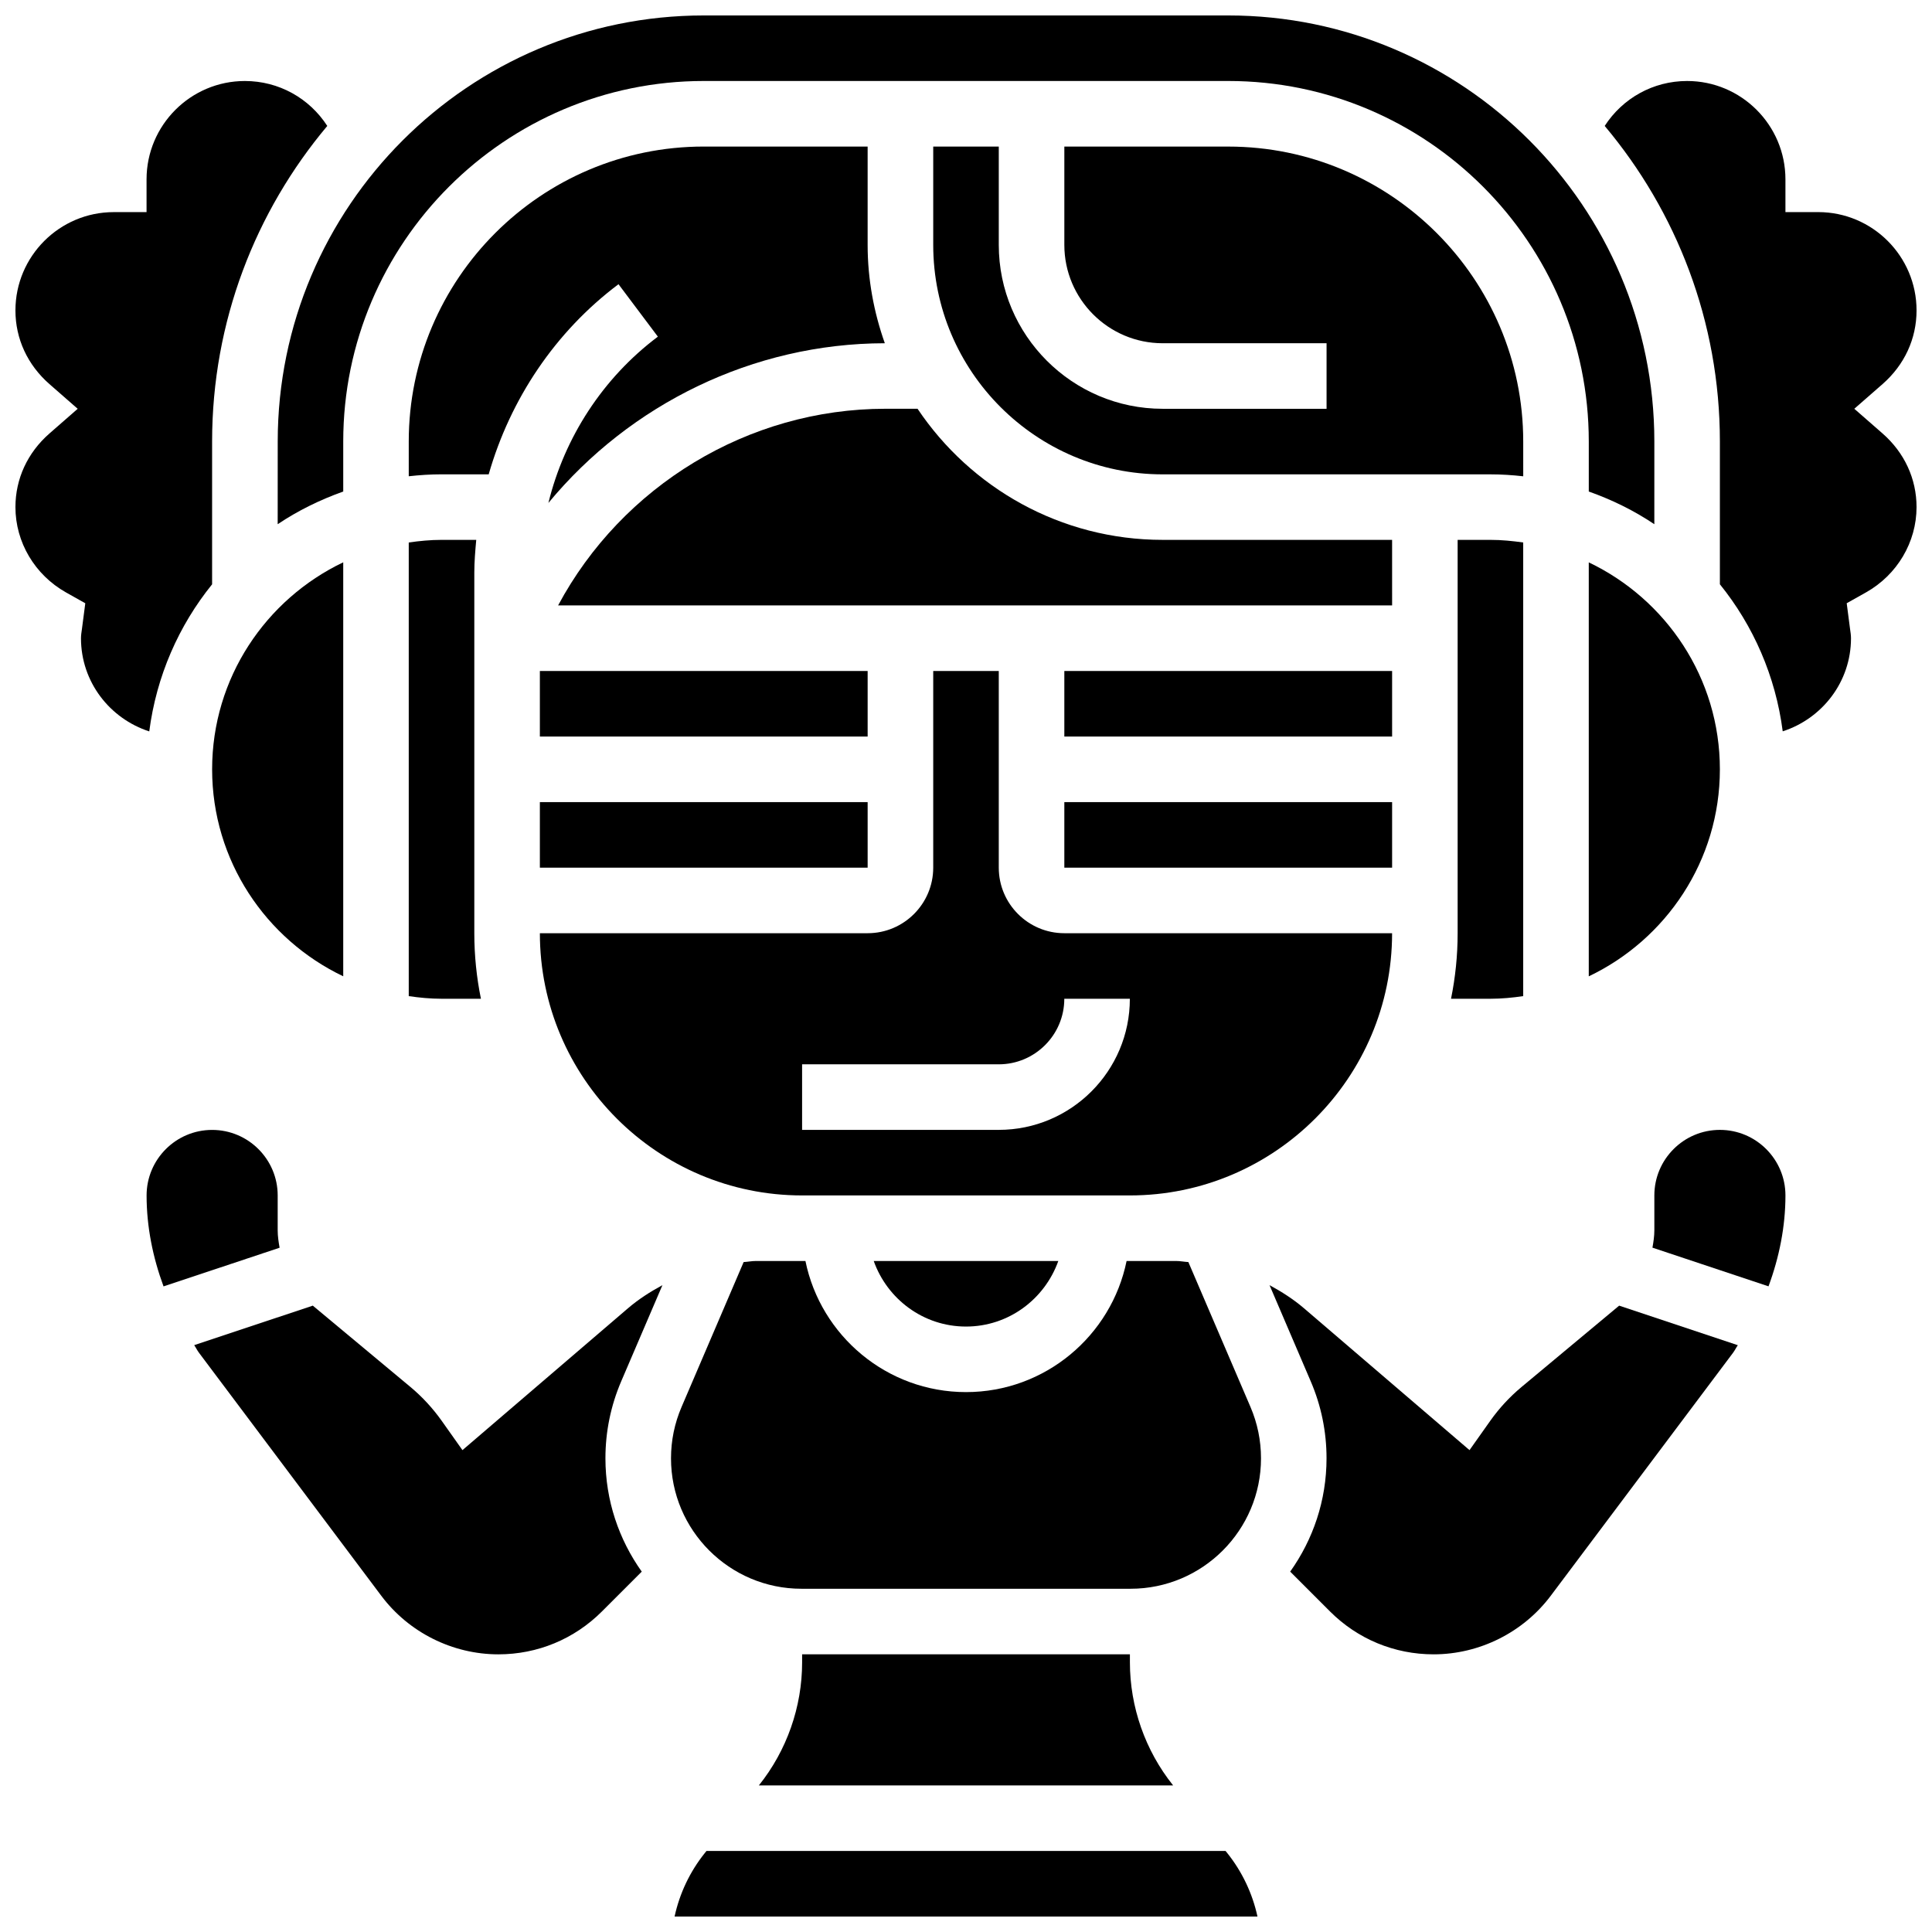 <?xml version="1.0" encoding="UTF-8"?>
<!-- Uploaded to: SVG Repo, www.svgrepo.com, Generator: SVG Repo Mixer Tools -->
<svg width="800px" height="800px" version="1.1" viewBox="144 144 512 512" xmlns="http://www.w3.org/2000/svg">
 <defs>
  <clipPath id="d">
   <path d="m217 148.09h366v134.91h-366z"/>
  </clipPath>
  <clipPath id="c">
   <path d="m322 634h156v17.902h-156z"/>
  </clipPath>
  <clipPath id="b">
   <path d="m569 165h82.902v173h-82.902z"/>
  </clipPath>
  <clipPath id="a">
   <path d="m148.09 165h82.906v173h-82.906z"/>
  </clipPath>
 </defs>
 <path d="m307.91 219.32 10.434 13.898c-14.566 10.926-24.738 26.66-29.012 44.066 21.613-26.137 54.176-42.277 89.156-42.32-2.894-8.164-4.555-16.918-4.555-26.066v-26.059h-43.434c-43.109 0-78.176 35.066-78.176 78.176v9.199c2.859-0.32 5.754-0.512 8.688-0.512h12.5c5.691-19.875 17.59-37.77 34.398-50.383z"/>
 <path d="m270.21 287.07h-9.199c-2.953 0-5.836 0.285-8.688 0.695v120.22c2.848 0.41 5.734 0.695 8.688 0.695h10.441c-1.145-5.609-1.754-11.422-1.754-17.371v-95.551c0-2.918 0.25-5.801 0.512-8.688z"/>
 <path d="m287.07 321.82h86.863v17.371h-86.863z"/>
 <g clip-path="url(#d)">
  <path d="m217.59 282.92c5.352-3.586 11.195-6.461 17.371-8.66v-13.246c0-52.684 42.867-95.551 95.551-95.551h138.98c52.684 0 95.551 42.867 95.551 95.551v13.246c6.176 2.188 12.023 5.062 17.371 8.66l0.004-21.906c0-62.266-50.66-112.92-112.92-112.92h-138.98c-62.266 0-112.92 50.66-112.92 112.92z"/>
 </g>
 <path d="m400 495.55c11.309 0 20.863-7.289 24.461-17.371h-48.914c3.586 10.086 13.141 17.371 24.453 17.371z"/>
 <path d="m287.07 356.57h86.863v17.371h-86.863z"/>
 <path d="m426.06 356.57h86.863v17.371h-86.863z"/>
 <path d="m565.04 293.03v109.71c20.508-9.781 34.746-30.664 34.746-54.855s-14.238-45.062-34.746-54.852z"/>
 <path d="m530.29 287.07v104.24c0 5.949-0.609 11.762-1.754 17.371h10.441c2.953 0 5.836-0.285 8.688-0.695v-120.22c-2.852-0.406-5.734-0.695-8.688-0.695z"/>
 <path d="m547.67 261.02c0-43.109-35.066-78.176-78.176-78.176h-43.434v26.059c0 14.367 11.691 26.059 26.059 26.059h43.434v17.371h-43.434c-23.949 0-43.434-19.484-43.434-43.434v-26.055h-17.371v26.059c0 33.52 27.285 60.805 60.805 60.805h86.863c2.938 0 5.828 0.191 8.688 0.512z"/>
 <path d="m512.92 391.31h-86.863c-9.582 0-17.371-7.793-17.371-17.371v-52.117h-17.371v52.117c0 9.582-7.793 17.371-17.371 17.371h-86.871c0 38.316 31.176 69.492 69.492 69.492h86.863c38.316 0 69.492-31.176 69.492-69.492zm-104.24 52.117h-52.117v-17.371h52.117c9.582 0 17.371-7.793 17.371-17.371h17.371c0.004 19.16-15.578 34.742-34.742 34.742z"/>
 <path d="m573.03 490.06-25.844 21.535c-3.117 2.606-5.898 5.613-8.242 8.922l-5.508 7.781-43.84-37.57c-2.824-2.422-5.934-4.402-9.156-6.148l10.902 25.449c2.797 6.5 4.203 13.379 4.203 20.449 0 11.188-3.586 21.535-9.633 30.02l10.547 10.547c7.332 7.332 17.078 11.371 27.457 11.371 12.145 0 23.758-5.801 31.055-15.531l48.297-64.375c0.477-0.633 0.816-1.363 1.27-2.016l-31.445-10.484c-0.035 0.016-0.047 0.035-0.062 0.051z"/>
 <path d="m458.93 478.46c-1.086-0.059-2.152-0.285-3.246-0.285h-13.125c-4.039 19.797-21.578 34.746-42.555 34.746s-38.516-14.949-42.555-34.746h-13.125c-1.094 0-2.164 0.227-3.25 0.285l-16.453 38.402c-1.859 4.328-2.797 8.906-2.797 13.613 0 19.059 15.508 34.562 34.562 34.562h87.238c19.051 0 34.555-15.504 34.555-34.562 0-4.707-0.938-9.285-2.789-13.613z"/>
 <g clip-path="url(#c)">
  <path d="m468.79 634.53h-137.57l-0.441 0.547c-3.945 4.918-6.68 10.703-8.008 16.824h154.47c-1.328-6.113-4.066-11.898-8.008-16.824z"/>
 </g>
 <path d="m356.57 582.41v2.137c0 11.789-4.055 23.348-11.422 32.555l-0.043 0.051h109.79l-0.043-0.051c-7.356-9.199-11.414-20.762-11.414-32.555v-2.137z"/>
 <path d="m599.79 443.43c-9.582 0-17.371 7.793-17.371 17.371v9.234c0 1.562-0.234 3.094-0.504 4.606l30.758 10.25c2.848-7.695 4.488-15.852 4.488-24.086 0-9.582-7.789-17.375-17.371-17.375z"/>
 <path d="m426.06 321.82h86.863v17.371h-86.863z"/>
 <g clip-path="url(#b)">
  <path d="m635.41 252.33 7.481-6.539c5.812-5.086 9.016-12.016 9.016-19.523 0-14.367-11.691-26.059-26.059-26.059h-8.688v-8.684c0-14.367-11.691-26.059-26.059-26.059-9 0-17.094 4.57-21.836 11.91 19.023 22.652 30.523 51.812 30.523 83.637v37.828c8.852 10.953 14.758 24.332 16.652 38.969 10.457-3.379 18.094-13.098 18.094-24.676 0-0.844-0.141-1.641-0.25-2.449l-0.887-6.82 5.117-2.875c8.258-4.648 13.391-13.309 13.391-22.602 0-7.504-3.207-14.438-9.016-19.52z"/>
 </g>
 <path d="m234.96 402.73v-109.71c-20.508 9.789-34.746 30.66-34.746 54.852s14.238 45.066 34.746 54.855z"/>
 <g clip-path="url(#a)">
  <path d="m200.21 298.85v-37.832c0-31.828 11.5-60.988 30.523-83.641-4.742-7.34-12.836-11.91-21.836-11.91-14.367 0-26.059 11.695-26.059 26.062v8.688l-8.688-0.004c-14.367 0-26.059 11.691-26.059 26.059 0 7.504 3.207 14.438 9.016 19.52l7.481 6.543-7.481 6.539c-5.809 5.082-9.016 12.012-9.016 19.52 0 9.293 5.133 17.953 13.395 22.602l5.117 2.875-0.887 6.809c-0.113 0.809-0.254 1.617-0.254 2.461 0 11.578 7.637 21.301 18.094 24.688 1.895-14.641 7.801-28.023 16.652-38.977z"/>
 </g>
 <path d="m319.55 484.58c-3.223 1.746-6.332 3.727-9.148 6.141l-43.848 37.578-5.508-7.781c-2.356-3.316-5.125-6.324-8.242-8.93l-25.852-21.535c-0.016-0.016-0.027-0.035-0.043-0.051l-31.445 10.477c0.453 0.652 0.789 1.383 1.27 2.016l48.297 64.383c7.285 9.734 18.898 15.539 31.043 15.539 10.371 0 20.117-4.039 27.449-11.371l10.547-10.547c-6.039-8.484-9.625-18.832-9.625-30.02 0-7.07 1.406-13.949 4.195-20.449z"/>
 <path d="m512.92 287.07h-60.805c-27.051 0-50.918-13.812-64.957-34.746h-8.496c-36.449 0-69.828 20.516-86.758 52.117l221.02 0.004z"/>
 <path d="m217.59 470.04v-9.23c0-9.582-7.793-17.371-17.371-17.371-9.582 0-17.371 7.793-17.371 17.371 0 8.234 1.641 16.383 4.492 24.098l30.758-10.25c-0.273-1.523-0.508-3.043-0.508-4.617z"/>
</svg>